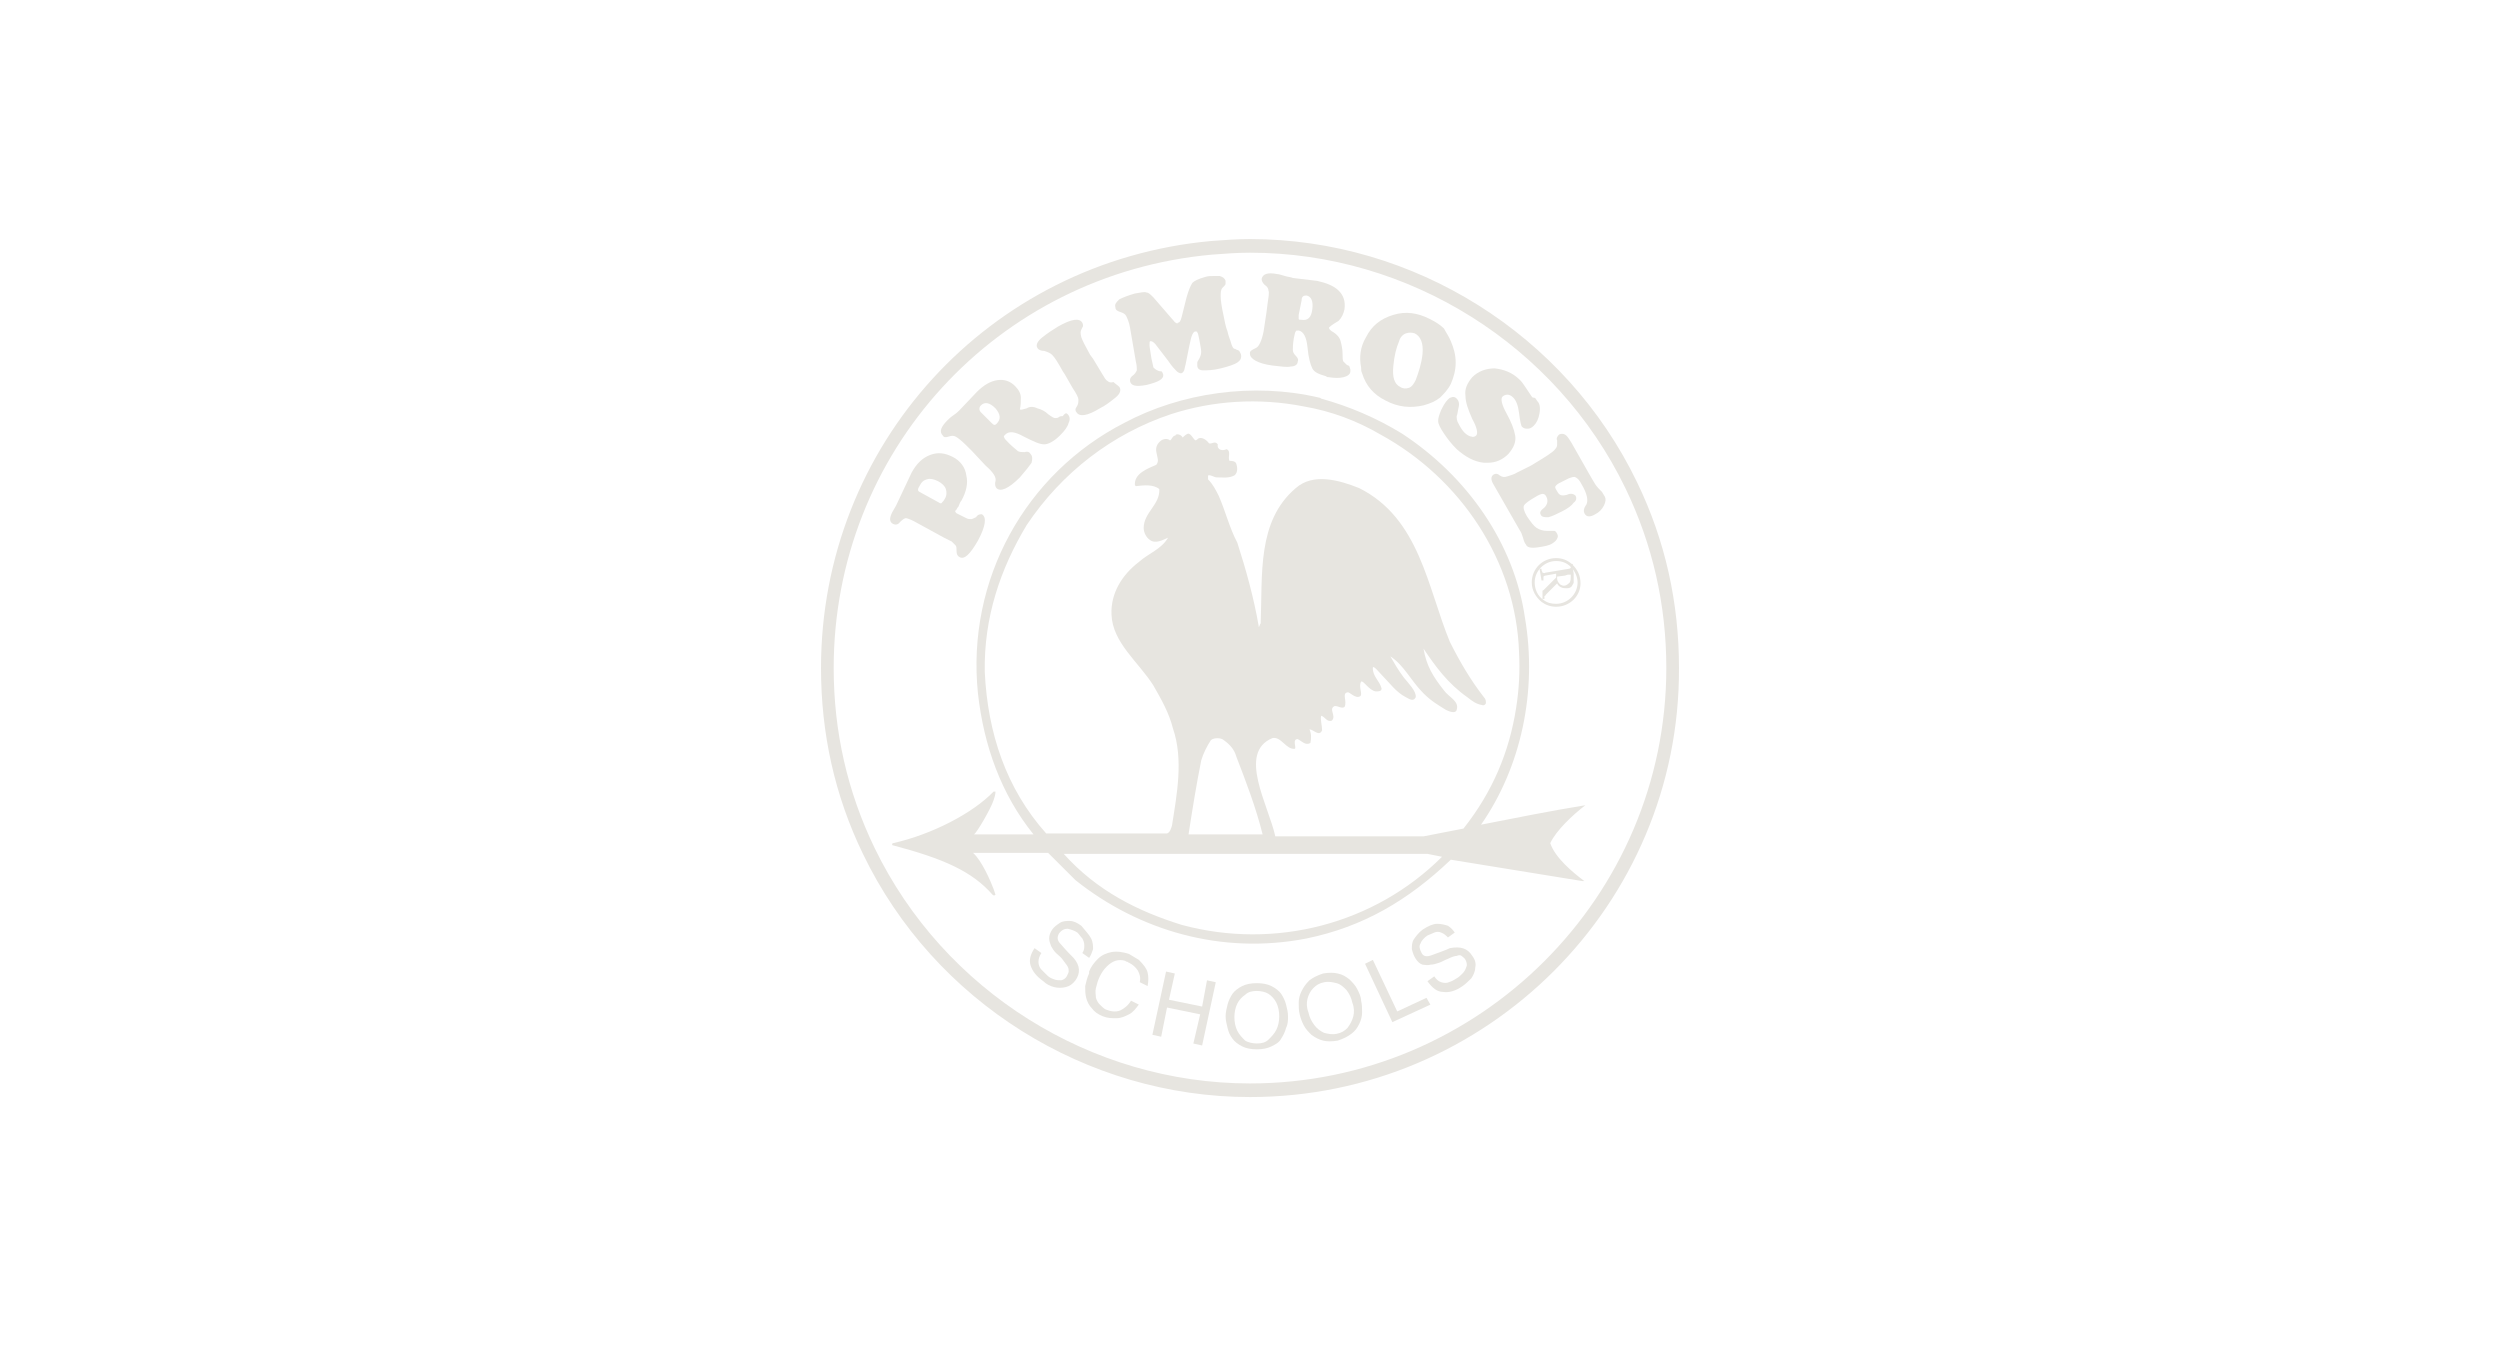 <?xml version="1.0" encoding="UTF-8"?>
<svg xmlns="http://www.w3.org/2000/svg" width="169" height="91" viewBox="0 0 169 91" fill="none">
  <g clip-path="url(#clip0_6775_7891)">
    <path d="M108.492 33.583C108.558 33.715 108.558 33.912 108.426 34.175C108.294 34.438 108.096 34.635 107.833 34.767C107.503 34.964 107.239 34.964 107.108 34.701C107.042 34.57 107.042 34.372 107.239 34.109C107.371 33.846 107.305 33.386 106.91 32.728C106.778 32.465 106.646 32.334 106.514 32.268C106.383 32.202 106.251 32.268 106.053 32.334L105.394 32.663C105.262 32.728 105.13 32.86 105.13 32.926C105.13 32.991 105.196 33.123 105.328 33.32C105.46 33.517 105.658 33.517 105.921 33.452C106.185 33.32 106.383 33.386 106.514 33.517C106.58 33.649 106.58 33.846 106.383 33.978C106.251 34.175 105.987 34.372 105.592 34.57C105.196 34.767 104.933 34.898 104.669 34.964C104.405 34.964 104.208 34.964 104.142 34.767C104.076 34.635 104.142 34.504 104.405 34.307C104.603 34.109 104.669 33.846 104.537 33.583C104.471 33.452 104.405 33.386 104.274 33.386C104.208 33.386 104.01 33.452 103.812 33.583C103.351 33.846 103.087 34.044 103.021 34.175C102.955 34.307 103.021 34.57 103.219 34.898C103.483 35.293 103.68 35.556 103.878 35.688C104.076 35.819 104.339 35.885 104.537 35.885H105.064C105.13 35.885 105.196 35.951 105.262 36.082C105.328 36.214 105.328 36.279 105.262 36.411C105.196 36.542 105.13 36.608 104.933 36.74C104.735 36.871 104.405 36.937 103.944 37.003C103.483 37.069 103.219 37.003 103.153 36.805C103.087 36.74 103.021 36.608 102.955 36.345C102.889 36.148 102.824 35.951 102.758 35.885L100.912 32.663C100.78 32.4 100.78 32.202 100.978 32.071C101.11 32.005 101.242 32.005 101.374 32.136C101.571 32.268 101.703 32.268 101.901 32.202C102.099 32.136 102.362 32.071 102.56 31.939L103.483 31.479C104.471 30.887 104.999 30.558 105.13 30.361C105.262 30.23 105.262 30.098 105.262 30.032V29.769C105.196 29.638 105.262 29.506 105.394 29.375C105.526 29.309 105.658 29.309 105.789 29.375C105.921 29.44 106.053 29.638 106.251 29.966L107.371 31.939C107.569 32.268 107.701 32.531 107.833 32.728C107.964 32.926 108.096 33.057 108.294 33.254L108.492 33.583Z" fill="#E7E5E0"></path>
    <path d="M107.104 59.562H106.972L98.075 58.116C95.174 60.878 92.143 62.653 88.32 63.442C82.586 64.56 76.984 62.916 72.7 59.497L70.854 57.655H65.779C66.372 58.181 66.965 59.562 67.163 60.089L67.295 60.483C67.229 60.549 67.163 60.549 67.097 60.483C65.713 58.905 63.802 58.05 60.309 57.129C60.309 57.063 60.309 56.998 60.374 56.998C63.011 56.406 65.779 54.959 67.163 53.513H67.295C67.295 53.71 67.229 53.907 67.163 54.104C66.965 54.696 66.043 56.274 65.845 56.406H69.865C67.69 53.71 66.504 50.422 66.109 46.871C65.318 39.177 69.338 32.009 75.995 28.59C79.818 26.551 84.695 25.828 89.177 26.88C89.177 26.88 89.243 26.88 89.309 26.946C91.22 27.472 93.065 28.261 94.779 29.313C99.195 32.206 102.359 36.744 103.084 41.742C103.94 46.739 102.82 51.868 100.118 55.748C102.49 55.288 104.731 54.828 107.17 54.433C106.313 55.091 105.193 56.143 104.797 56.998C105.127 57.984 106.313 58.971 107.104 59.562ZM102.49 47.857C102.688 46.608 102.754 45.358 102.688 44.109C102.49 37.928 98.734 32.338 93.329 29.379C91.747 28.458 90.034 27.8 88.122 27.472C85.09 26.88 81.993 27.077 79.159 27.998C75.204 29.313 71.777 31.943 69.404 35.494C67.624 38.453 66.504 41.742 66.57 45.424C66.768 49.567 68.02 53.315 70.722 56.34H78.895C79.093 56.274 79.159 56.011 79.225 55.814C79.554 53.71 80.015 51.342 79.29 49.238C79.027 48.186 78.499 47.265 77.972 46.345C76.984 44.767 75.204 43.451 75.138 41.544C75.072 40.097 75.863 38.848 76.984 37.993C77.643 37.401 78.499 37.138 78.961 36.349C78.631 36.481 78.104 36.81 77.709 36.481C77.511 36.349 77.313 36.02 77.313 35.692C77.313 34.639 78.434 34.113 78.368 33.061C77.972 32.733 77.313 32.798 76.786 32.864L76.72 32.798C76.654 32.009 77.577 31.68 78.17 31.417C78.368 31.154 78.236 30.957 78.17 30.562C78.104 30.234 78.236 29.971 78.499 29.773C78.697 29.642 78.961 29.642 79.093 29.773C79.225 29.707 79.225 29.51 79.422 29.445C79.422 29.445 79.488 29.445 79.488 29.379C79.686 29.313 79.884 29.445 79.95 29.576C80.015 29.51 80.213 29.313 80.345 29.313C80.543 29.379 80.609 29.576 80.74 29.707C80.806 29.839 80.938 29.707 81.004 29.642C81.268 29.51 81.597 29.773 81.729 29.971C81.927 30.036 82.124 29.773 82.322 30.036C82.256 30.431 82.652 30.497 82.915 30.365C83.245 30.497 82.981 30.891 83.113 31.154C83.245 31.154 83.509 31.154 83.575 31.352C83.64 31.549 83.706 31.943 83.443 32.141C83.047 32.338 82.718 32.272 82.256 32.272C82.059 32.272 81.861 32.075 81.663 32.141V32.404C81.993 32.733 82.19 33.127 82.388 33.522C82.85 34.574 83.113 35.692 83.64 36.678C84.234 38.519 84.761 40.426 85.09 42.333V42.399C85.156 42.333 85.156 42.202 85.222 42.136C85.354 38.848 84.959 35.231 87.595 32.995C88.781 31.943 90.561 32.469 91.879 32.995C95.965 35.034 96.493 39.703 98.009 43.386C98.668 44.701 99.393 45.95 100.315 47.134C100.447 47.265 100.447 47.397 100.447 47.528C100.447 47.594 100.315 47.726 100.184 47.66C99.788 47.594 99.525 47.397 99.195 47.134C97.877 46.213 97.02 45.029 96.229 43.846C96.427 45.029 96.888 45.753 97.613 46.673C97.943 47.134 98.668 47.397 98.47 47.989C98.404 48.252 98.009 48.12 97.745 47.989C97.218 47.66 96.756 47.397 96.229 46.871C95.372 46.016 94.911 44.964 93.988 44.372C94.252 44.832 94.515 45.293 94.911 45.819C95.174 46.147 95.768 46.739 95.702 47.134C95.57 47.397 95.372 47.331 95.043 47.134C94.384 46.805 93.922 46.147 93.461 45.687C93.263 45.49 92.802 44.898 92.802 45.161C92.802 45.753 93.263 46.016 93.395 46.542C93.395 46.739 93.197 46.739 92.999 46.739C92.538 46.673 92.143 45.95 92.011 46.082C91.813 46.41 92.143 46.937 91.945 47.068C91.615 47.265 91.22 46.739 91.088 46.805C90.693 46.871 91.088 47.397 90.89 47.791C90.693 47.923 90.495 47.726 90.231 47.726C89.77 47.923 90.363 48.383 90.034 48.712C89.704 48.844 89.572 48.449 89.309 48.383C89.243 48.646 89.374 49.041 89.374 49.37C89.177 49.83 88.781 49.304 88.518 49.304C88.65 49.567 88.65 49.896 88.584 50.224C88.254 50.422 87.99 50.093 87.727 49.962C87.331 49.962 87.661 50.553 87.529 50.619C86.936 50.685 86.606 49.764 86.013 49.896C83.64 50.882 85.749 54.433 86.211 56.538H96.229L98.931 56.011C100.909 53.513 102.029 50.816 102.49 47.857ZM97.481 57.918L96.493 57.721H71.909C74.15 60.22 76.918 61.601 79.884 62.522C86.211 64.231 92.934 62.456 97.481 57.918ZM80.345 56.406H85.354C84.893 54.565 84.234 52.855 83.575 51.145C83.443 50.685 83.179 50.356 82.718 50.027C82.586 49.896 82.124 49.83 81.861 50.027C81.597 50.422 81.334 50.948 81.202 51.408C80.872 53.052 80.609 54.696 80.345 56.406Z" fill="#E7E5E0"></path>
    <path d="M103.941 27.139C104.073 27.271 104.139 27.534 104.073 27.928C104.007 28.323 103.876 28.586 103.678 28.783C103.546 28.915 103.414 28.98 103.282 28.98C103.151 28.98 103.019 28.98 102.887 28.849C102.821 28.783 102.755 28.454 102.689 27.928C102.623 27.402 102.491 27.073 102.294 26.876C102.162 26.745 102.03 26.679 101.898 26.679C101.766 26.679 101.635 26.745 101.569 26.81C101.437 26.942 101.503 27.337 101.832 27.928C102.162 28.52 102.36 29.046 102.426 29.441C102.491 29.835 102.36 30.23 101.964 30.69C101.569 31.085 101.107 31.282 100.58 31.282H100.316C99.657 31.216 99.064 30.887 98.471 30.361C98.141 30.033 97.878 29.704 97.614 29.309C97.351 28.915 97.219 28.652 97.219 28.454C97.219 28.257 97.285 28.06 97.416 27.731C97.548 27.468 97.68 27.205 97.878 27.008C97.944 26.942 98.01 26.876 98.076 26.876C98.207 26.81 98.339 26.81 98.471 26.942C98.603 27.073 98.669 27.271 98.603 27.534C98.537 27.797 98.537 27.994 98.471 28.126C98.471 28.257 98.471 28.454 98.603 28.652C98.735 28.915 98.867 29.112 98.998 29.244C99.13 29.375 99.328 29.507 99.46 29.507C99.591 29.572 99.723 29.507 99.789 29.441C99.921 29.309 99.855 28.915 99.526 28.323C99.262 27.731 99.064 27.205 99.064 26.745C98.998 26.284 99.196 25.89 99.526 25.495C99.921 25.101 100.448 24.903 101.041 24.903C101.635 24.969 102.228 25.166 102.755 25.692C102.887 25.824 103.019 26.021 103.151 26.219C103.282 26.416 103.414 26.613 103.546 26.81L103.612 26.876C103.678 26.876 103.744 26.876 103.81 26.942C103.876 27.073 103.941 27.139 103.941 27.139Z" fill="#E7E5E0"></path>
    <path d="M99.528 64.62C99.725 64.883 99.791 65.146 99.725 65.409C99.725 65.672 99.594 65.936 99.462 66.133C99.264 66.33 99.066 66.527 98.869 66.659C98.407 66.988 97.946 67.119 97.55 67.053C97.155 67.053 96.826 66.79 96.496 66.33L96.957 66.001C97.089 66.199 97.221 66.33 97.419 66.396C97.616 66.462 97.814 66.462 97.946 66.396C98.144 66.33 98.275 66.264 98.473 66.133C98.605 66.067 98.737 65.936 98.869 65.804C99.001 65.672 99.066 65.541 99.132 65.344C99.198 65.212 99.132 65.015 99.066 64.883C99.001 64.752 98.869 64.686 98.803 64.62C98.737 64.555 98.605 64.555 98.473 64.62C98.341 64.62 98.144 64.686 97.88 64.818C97.682 64.883 97.485 65.015 97.287 65.081C97.089 65.146 96.891 65.212 96.694 65.212C96.496 65.278 96.298 65.212 96.166 65.212C95.969 65.146 95.837 65.015 95.705 64.818C95.573 64.62 95.507 64.423 95.441 64.16C95.441 63.963 95.441 63.7 95.573 63.502C95.705 63.305 95.903 63.042 96.166 62.845C96.562 62.582 96.891 62.45 97.155 62.45C97.419 62.45 97.682 62.516 97.88 62.582C98.078 62.713 98.21 62.845 98.341 63.042L97.88 63.371C97.748 63.239 97.616 63.108 97.419 63.042C97.287 62.976 97.089 62.976 96.957 63.042C96.826 63.108 96.628 63.174 96.496 63.239C96.298 63.371 96.1 63.568 96.035 63.766C95.903 63.963 95.969 64.16 96.1 64.423C96.232 64.686 96.496 64.686 96.826 64.555C97.353 64.357 97.748 64.226 98.012 64.094C98.737 63.963 99.198 64.094 99.528 64.62Z" fill="#E7E5E0"></path>
    <path d="M98.075 23.062C98.272 23.522 98.404 23.983 98.404 24.509C98.404 25.035 98.272 25.495 98.075 25.955C97.877 26.35 97.613 26.613 97.35 26.876C97.02 27.139 96.691 27.27 96.229 27.402C95.372 27.599 94.516 27.534 93.659 27.073C92.868 26.679 92.341 26.087 92.077 25.232C92.011 25.1 92.011 24.969 92.011 24.837C91.879 24.18 91.945 23.456 92.341 22.799C92.736 22.01 93.329 21.549 94.186 21.286C95.043 21.023 95.834 21.155 96.625 21.549C97.02 21.747 97.35 21.944 97.613 22.207C97.745 22.47 97.943 22.733 98.075 23.062ZM96.163 23.917C96.229 23.193 96.031 22.733 95.636 22.536C95.438 22.47 95.24 22.47 95.043 22.536C94.845 22.602 94.647 22.799 94.581 23.062C94.384 23.522 94.252 24.048 94.186 24.772C94.12 25.495 94.252 25.955 94.647 26.153C94.845 26.284 95.043 26.284 95.24 26.218C95.438 26.153 95.57 25.955 95.702 25.692C95.9 25.166 96.097 24.574 96.163 23.917Z" fill="#E7E5E0"></path>
    <path d="M96.43 67.452L96.693 67.913L94.123 69.096L92.277 65.151L92.805 64.888L94.452 68.373L96.43 67.452Z" fill="#E7E5E0"></path>
    <path d="M92.011 67.65C92.077 67.912 92.077 68.175 92.077 68.439C92.077 68.702 92.011 68.965 91.879 69.228C91.748 69.491 91.616 69.688 91.352 69.885C91.088 70.083 90.825 70.214 90.429 70.346C90.034 70.411 89.704 70.411 89.441 70.346C89.177 70.28 88.913 70.148 88.65 69.951C88.452 69.754 88.254 69.556 88.123 69.293C87.991 69.03 87.925 68.833 87.859 68.57C87.793 68.307 87.793 68.044 87.793 67.781C87.793 67.518 87.859 67.255 87.991 66.992C88.123 66.729 88.254 66.532 88.518 66.269C88.782 66.071 89.045 65.94 89.441 65.808C89.836 65.742 90.166 65.742 90.429 65.808C90.759 65.874 90.957 66.005 91.22 66.203C91.418 66.4 91.616 66.597 91.748 66.86C91.879 67.123 92.011 67.386 92.011 67.65ZM91.484 68.702C91.55 68.439 91.55 68.11 91.418 67.781C91.352 67.452 91.22 67.189 91.022 66.926C90.825 66.729 90.627 66.532 90.363 66.466C90.1 66.4 89.836 66.334 89.507 66.4C89.177 66.466 88.979 66.597 88.782 66.795C88.584 66.992 88.452 67.255 88.386 67.518C88.32 67.781 88.32 68.11 88.452 68.439C88.518 68.767 88.65 69.03 88.847 69.293C89.045 69.556 89.243 69.688 89.507 69.82C89.77 69.885 90.034 69.951 90.363 69.885C90.693 69.82 90.891 69.688 91.088 69.491C91.286 69.228 91.418 68.965 91.484 68.702Z" fill="#E7E5E0"></path>
    <path d="M91.285 24.973V25.104C91.285 25.301 91.087 25.433 90.823 25.499C90.56 25.564 90.23 25.564 89.835 25.499C89.769 25.499 89.703 25.499 89.637 25.433C89.176 25.301 88.846 25.17 88.714 24.907C88.582 24.644 88.451 24.183 88.385 23.46C88.319 22.802 88.121 22.408 87.791 22.342C87.66 22.342 87.594 22.342 87.594 22.408C87.528 22.474 87.528 22.605 87.462 22.868C87.396 23.263 87.396 23.526 87.396 23.657C87.396 23.789 87.462 23.92 87.594 24.052C87.726 24.183 87.791 24.315 87.726 24.446C87.726 24.644 87.528 24.775 87.264 24.775C87.001 24.841 86.605 24.775 86.012 24.709C85.023 24.578 84.496 24.249 84.496 23.92V23.855C84.496 23.723 84.628 23.657 84.891 23.526C85.089 23.46 85.287 23.065 85.419 22.408L85.617 21.093L85.683 20.567C85.748 20.106 85.814 19.777 85.748 19.646C85.748 19.514 85.683 19.383 85.485 19.251C85.353 19.12 85.287 18.988 85.287 18.857C85.353 18.528 85.683 18.396 86.341 18.528C86.473 18.528 86.605 18.594 86.869 18.66C87.067 18.725 87.264 18.725 87.396 18.791L89.044 18.988C89.637 19.12 90.164 19.317 90.494 19.646C90.823 19.975 90.955 20.369 90.889 20.895C90.823 21.224 90.692 21.487 90.494 21.684C90.296 21.816 90.032 21.948 89.835 22.145C89.835 22.211 89.901 22.342 90.164 22.474C90.362 22.605 90.56 22.802 90.626 23.065C90.692 23.328 90.757 23.591 90.757 23.92C90.757 24.183 90.757 24.381 90.823 24.446C90.889 24.512 90.955 24.578 91.021 24.644C91.087 24.709 91.219 24.709 91.219 24.775L91.285 24.973ZM88.714 20.895C88.78 20.369 88.648 20.041 88.319 19.975C88.121 19.975 87.989 20.041 87.989 20.303L87.791 21.29V21.553C87.791 21.619 87.858 21.619 87.989 21.619C88.385 21.684 88.648 21.487 88.714 20.895Z" fill="#E7E5E0"></path>
    <path d="M87.07 68.698C87.07 68.961 87.07 69.224 86.938 69.487C86.872 69.75 86.74 70.013 86.608 70.21C86.477 70.473 86.213 70.605 85.949 70.736C85.686 70.868 85.356 70.934 84.961 70.934C84.565 70.934 84.236 70.868 83.972 70.736C83.708 70.605 83.445 70.408 83.313 70.21C83.115 69.947 83.049 69.75 82.983 69.487C82.918 69.224 82.852 68.961 82.852 68.698C82.852 68.435 82.918 68.172 82.983 67.909C83.049 67.646 83.181 67.383 83.313 67.185C83.445 66.988 83.708 66.791 83.972 66.659C84.236 66.528 84.565 66.462 84.961 66.462C85.356 66.462 85.686 66.528 85.949 66.659C86.213 66.791 86.477 66.988 86.608 67.185C86.74 67.383 86.872 67.646 86.938 67.909C87.004 68.172 87.07 68.435 87.07 68.698ZM86.279 69.618C86.411 69.355 86.477 69.027 86.477 68.698C86.477 68.369 86.411 68.04 86.279 67.777C86.147 67.514 85.949 67.317 85.752 67.185C85.554 67.054 85.224 66.988 84.961 66.988C84.631 66.988 84.368 67.054 84.17 67.251C83.972 67.383 83.774 67.58 83.642 67.843C83.511 68.106 83.445 68.435 83.445 68.764C83.445 69.092 83.511 69.421 83.642 69.684C83.774 69.947 83.972 70.144 84.17 70.342C84.368 70.473 84.697 70.539 84.961 70.539C85.29 70.539 85.554 70.473 85.752 70.276C85.949 70.079 86.147 69.882 86.279 69.618Z" fill="#E7E5E0"></path>
    <path d="M83.902 24.05V24.115C83.902 24.247 83.836 24.378 83.639 24.51C83.441 24.641 83.045 24.773 82.518 24.904C81.991 25.036 81.595 25.036 81.332 25.036C81.068 25.036 80.936 24.904 80.936 24.707V24.51C80.936 24.444 81.002 24.378 81.068 24.247C81.134 24.115 81.2 23.984 81.2 23.787C81.2 23.589 81.134 23.326 81.068 22.932C81.002 22.669 81.002 22.537 80.936 22.471C80.936 22.406 80.87 22.406 80.805 22.406C80.739 22.406 80.673 22.471 80.607 22.603C80.541 22.734 80.475 22.997 80.409 23.326L80.145 24.641C80.079 24.839 80.079 25.036 80.014 25.102C79.948 25.168 79.948 25.233 79.816 25.233C79.75 25.233 79.618 25.168 79.552 25.102C79.42 24.97 79.223 24.773 78.959 24.378L78.102 23.261C77.97 23.129 77.904 23.063 77.773 23.063C77.707 23.063 77.707 23.129 77.707 23.326C77.707 23.458 77.773 23.787 77.839 24.247C77.904 24.576 77.97 24.773 77.97 24.839C78.036 24.904 78.102 24.97 78.234 25.036C78.366 25.102 78.432 25.102 78.498 25.102C78.564 25.102 78.564 25.168 78.629 25.299C78.695 25.628 78.3 25.825 77.509 26.022C76.784 26.154 76.454 26.088 76.389 25.759C76.389 25.628 76.389 25.562 76.52 25.431C76.718 25.299 76.784 25.168 76.85 25.036C76.85 24.904 76.85 24.707 76.784 24.444L76.389 22.143C76.323 21.748 76.191 21.485 76.125 21.354C76.059 21.222 75.927 21.156 75.73 21.09C75.532 21.025 75.4 20.959 75.4 20.762C75.334 20.564 75.466 20.433 75.664 20.235C75.927 20.104 76.257 19.973 76.718 19.841C77.114 19.775 77.377 19.709 77.509 19.775C77.641 19.775 77.773 19.907 77.97 20.104L79.223 21.551C79.355 21.682 79.42 21.814 79.486 21.814C79.552 21.88 79.618 21.88 79.618 21.814C79.75 21.814 79.816 21.682 79.882 21.419L80.211 20.104C80.343 19.644 80.475 19.315 80.607 19.118C80.739 18.986 81.002 18.855 81.464 18.723C81.661 18.657 81.859 18.657 82.057 18.657H82.452C82.65 18.723 82.782 18.789 82.848 18.986V19.183C82.848 19.249 82.782 19.315 82.65 19.446C82.518 19.578 82.518 19.775 82.518 20.038C82.518 20.301 82.584 20.762 82.716 21.354C82.782 21.682 82.848 22.077 82.98 22.406C83.045 22.734 83.177 22.997 83.243 23.261C83.309 23.458 83.375 23.589 83.507 23.589C83.573 23.655 83.704 23.655 83.77 23.721C83.836 23.852 83.902 23.918 83.902 24.05Z" fill="#E7E5E0"></path>
    <path d="M82.186 66.4L81.264 70.675L80.671 70.543L81.132 68.57L78.891 68.11L78.496 70.083L77.902 69.951L78.825 65.677L79.418 65.808L79.023 67.584L81.264 68.044L81.593 66.269L82.186 66.4Z" fill="#E7E5E0"></path>
    <path d="M77.578 65.74C77.644 66.003 77.644 66.332 77.578 66.66L77.05 66.397C77.116 66.069 77.05 65.871 76.918 65.608C76.787 65.411 76.589 65.214 76.325 65.082C76.259 65.082 76.259 65.016 76.194 65.016C76.128 65.016 76.062 64.951 76.062 64.951C75.864 64.885 75.6 64.885 75.403 64.951C75.205 65.016 75.007 65.148 74.809 65.345C74.612 65.543 74.48 65.74 74.348 66.003C74.216 66.266 74.15 66.529 74.084 66.792C74.019 67.055 74.084 67.252 74.084 67.45C74.15 67.647 74.216 67.778 74.348 67.91C74.48 68.041 74.612 68.173 74.743 68.239C75.073 68.37 75.403 68.436 75.732 68.305C75.996 68.173 76.259 67.976 76.457 67.647L76.984 67.91C76.787 68.173 76.589 68.436 76.325 68.567C76.062 68.699 75.798 68.831 75.469 68.831C75.139 68.831 74.875 68.831 74.546 68.699C74.216 68.567 73.953 68.37 73.821 68.173C73.623 67.976 73.491 67.713 73.425 67.45C73.359 67.187 73.359 66.924 73.359 66.66C73.425 66.397 73.491 66.069 73.623 65.806V65.674C73.755 65.345 73.953 65.082 74.216 64.819C74.48 64.556 74.809 64.425 75.139 64.359C75.534 64.293 75.93 64.359 76.325 64.49C76.523 64.622 76.787 64.754 76.984 64.885C77.314 65.214 77.512 65.477 77.578 65.74Z" fill="#E7E5E0"></path>
    <path d="M75.669 26.155C75.801 26.353 75.735 26.616 75.405 26.879C75.076 27.142 74.746 27.405 74.351 27.602C73.494 28.128 72.967 28.194 72.769 27.865C72.703 27.799 72.703 27.734 72.703 27.668C72.703 27.602 72.769 27.536 72.835 27.405C72.901 27.273 72.901 27.142 72.901 27.01C72.901 26.879 72.769 26.616 72.505 26.221L71.978 25.301L71.846 25.103C71.517 24.512 71.319 24.183 71.121 23.985C70.989 23.854 70.792 23.788 70.594 23.722C70.396 23.722 70.198 23.657 70.132 23.525C70.001 23.328 70.132 23.065 70.462 22.802C70.792 22.539 71.187 22.276 71.517 22.078C72.439 21.552 72.967 21.486 73.164 21.815C73.23 21.947 73.23 22.078 73.164 22.144L73.099 22.276C73.032 22.407 73.032 22.539 73.099 22.802C73.164 22.999 73.362 23.394 73.692 23.985L73.889 24.248L74.483 25.235C74.68 25.564 74.746 25.695 74.878 25.761C74.944 25.827 75.076 25.892 75.273 25.827C75.405 25.958 75.537 26.024 75.669 26.155Z" fill="#E7E5E0"></path>
    <path d="M73.759 63.439C73.891 63.702 73.891 63.965 73.891 64.162C73.825 64.359 73.759 64.557 73.627 64.754L73.166 64.425C73.298 64.228 73.298 64.096 73.298 63.899C73.298 63.702 73.232 63.57 73.166 63.439C73.034 63.307 72.968 63.176 72.836 63.044C72.639 62.913 72.441 62.847 72.177 62.781C71.98 62.781 71.782 62.847 71.584 63.11C71.452 63.373 71.452 63.57 71.716 63.833C72.111 64.293 72.375 64.557 72.573 64.754C73.034 65.28 73.034 65.806 72.705 66.266C72.507 66.529 72.309 66.661 72.046 66.727C71.782 66.792 71.518 66.792 71.255 66.727C70.991 66.661 70.727 66.529 70.53 66.332C70.068 66.003 69.805 65.674 69.673 65.28C69.541 64.885 69.673 64.491 69.936 64.096L70.398 64.425C70.266 64.622 70.2 64.82 70.2 65.017C70.2 65.214 70.266 65.411 70.398 65.543C70.53 65.674 70.661 65.806 70.793 65.938C70.925 66.069 71.057 66.135 71.255 66.201C71.386 66.266 71.584 66.266 71.716 66.266C71.848 66.266 72.046 66.135 72.111 66.003C72.177 65.872 72.243 65.74 72.243 65.674C72.243 65.543 72.243 65.477 72.177 65.346C72.111 65.214 71.98 65.083 71.848 64.885C71.716 64.688 71.518 64.557 71.386 64.425C71.255 64.293 71.123 64.096 71.057 63.965C70.991 63.767 70.925 63.636 70.925 63.439C70.925 63.241 70.991 63.044 71.123 62.847C71.255 62.65 71.452 62.518 71.65 62.386C71.848 62.255 72.111 62.255 72.309 62.255C72.573 62.255 72.836 62.386 73.1 62.584C73.364 62.913 73.627 63.176 73.759 63.439Z" fill="#E7E5E0"></path>
    <path d="M72.172 27.999C72.304 28.13 72.37 28.328 72.238 28.591C72.172 28.854 71.975 29.117 71.645 29.445C71.25 29.84 70.854 30.037 70.591 30.037C70.261 30.037 69.865 29.84 69.206 29.511C68.613 29.183 68.218 29.117 67.954 29.38C67.888 29.445 67.822 29.511 67.888 29.577C67.888 29.643 68.02 29.774 68.218 29.972C68.481 30.235 68.745 30.432 68.811 30.498C68.943 30.563 69.075 30.563 69.272 30.563C69.47 30.498 69.602 30.563 69.668 30.695C69.8 30.826 69.8 31.024 69.734 31.287C69.602 31.484 69.338 31.813 68.943 32.273C68.152 33.062 67.625 33.26 67.361 32.996C67.295 32.931 67.229 32.733 67.295 32.536C67.361 32.273 67.163 31.944 66.636 31.484L65.713 30.498L65.318 30.103C64.988 29.774 64.725 29.577 64.593 29.511C64.461 29.445 64.329 29.445 64.131 29.511C63.934 29.577 63.802 29.577 63.736 29.445C63.472 29.183 63.604 28.854 64.066 28.393C64.131 28.328 64.263 28.196 64.461 28.064C64.659 27.933 64.79 27.802 64.856 27.736L66.043 26.486C66.504 26.026 66.966 25.763 67.427 25.697C67.888 25.631 68.284 25.763 68.613 26.092C68.877 26.355 69.009 26.618 69.009 26.881C69.009 27.144 69.009 27.407 68.943 27.67C69.009 27.736 69.141 27.67 69.404 27.604C69.602 27.473 69.865 27.473 70.129 27.604C70.393 27.67 70.656 27.802 70.854 27.999C71.118 28.196 71.25 28.262 71.316 28.262C71.381 28.262 71.513 28.262 71.579 28.196C71.645 28.13 71.777 28.13 71.843 28.13C72.04 27.867 72.106 27.933 72.172 27.999ZM67.361 28.656C67.691 28.328 67.625 27.999 67.295 27.604C66.9 27.21 66.57 27.144 66.306 27.407C66.175 27.538 66.175 27.736 66.306 27.867L67.031 28.591C67.097 28.656 67.163 28.722 67.229 28.722C67.229 28.722 67.295 28.722 67.361 28.656Z" fill="#E7E5E0"></path>
    <path d="M66.376 34.764C66.706 34.961 66.64 35.553 66.113 36.539C65.585 37.46 65.19 37.855 64.861 37.657C64.729 37.592 64.663 37.46 64.663 37.263C64.663 37.065 64.663 36.934 64.597 36.868C64.531 36.802 64.465 36.737 64.333 36.605L64.201 36.539L63.806 36.342L61.763 35.224C61.499 35.093 61.301 35.027 61.236 35.027C61.17 35.027 61.038 35.093 60.84 35.29C60.708 35.487 60.511 35.487 60.379 35.421C60.115 35.29 60.115 35.027 60.313 34.632L60.577 34.172L61.631 31.936C61.961 31.344 62.356 30.95 62.883 30.753C63.41 30.555 63.872 30.621 64.399 30.884C64.927 31.147 65.256 31.607 65.322 32.133C65.454 32.66 65.322 33.251 64.992 33.843C64.927 33.909 64.861 34.041 64.795 34.238C64.663 34.369 64.663 34.501 64.597 34.501C64.531 34.567 64.597 34.632 64.663 34.698L65.322 35.027C65.454 35.093 65.52 35.093 65.651 35.093C65.717 35.093 65.849 35.027 65.981 34.961C66.113 34.764 66.245 34.764 66.376 34.764ZM63.872 33.712C64.004 33.514 64.004 33.251 63.938 33.054C63.872 32.857 63.674 32.66 63.41 32.528C63.147 32.397 62.883 32.331 62.685 32.397C62.422 32.462 62.29 32.594 62.158 32.857C62.026 33.054 62.026 33.186 62.158 33.251L63.477 33.975C63.542 34.041 63.674 34.041 63.674 33.975C63.74 33.909 63.806 33.843 63.872 33.712Z" fill="#E7E5E0"></path>
    <path d="M106.381 39.174V39.372C106.381 39.437 106.315 39.503 106.249 39.635C106.183 39.7 106.117 39.766 105.92 39.766C105.788 39.766 105.656 39.766 105.524 39.7C105.392 39.635 105.326 39.569 105.261 39.437L104.733 39.963C104.667 40.029 104.601 40.095 104.536 40.161C104.47 40.227 104.47 40.292 104.404 40.292V40.489H104.272V39.963C104.272 39.963 104.272 39.898 104.338 39.898C104.338 39.898 104.404 39.832 104.47 39.766L105.195 39.043V38.78L104.47 38.911C104.404 38.911 104.338 38.977 104.338 38.977V39.24H104.206L104.14 38.846L104.074 38.451H104.206V38.517C104.206 38.583 104.272 38.648 104.272 38.714C104.338 38.714 104.404 38.78 104.47 38.714L106.051 38.451C106.117 38.451 106.183 38.385 106.183 38.385V38.122H106.315V38.385L106.381 38.78V39.174ZM106.117 39.372C106.183 39.24 106.183 39.109 106.183 38.977V38.846H105.986L105.788 38.911L105.261 38.977V39.109C105.261 39.24 105.326 39.372 105.458 39.503C105.59 39.569 105.656 39.635 105.854 39.569C105.986 39.503 106.051 39.437 106.117 39.372Z" fill="#E7E5E0"></path>
    <path d="M105.195 41.016C104.799 41.016 104.47 40.884 104.206 40.687C103.811 40.358 103.547 39.898 103.547 39.372C103.547 38.451 104.272 37.728 105.195 37.728C105.59 37.728 105.986 37.859 106.315 38.188C106.645 38.517 106.842 38.911 106.842 39.437C106.842 40.292 106.117 41.016 105.195 41.016ZM105.195 37.925C104.404 37.925 103.745 38.583 103.745 39.372C103.745 39.832 103.942 40.292 104.338 40.555C104.601 40.753 104.865 40.818 105.195 40.818C105.986 40.818 106.645 40.161 106.645 39.372C106.645 38.977 106.447 38.583 106.183 38.319C105.92 38.056 105.59 37.925 105.195 37.925Z" fill="#E7E5E0"></path>
    <path d="M84.5 74.161C73.427 74.161 63.145 67.717 58.334 57.721C56.423 53.776 55.5 49.567 55.5 45.161C55.5 30.102 66.836 17.674 81.864 16.293C82.721 16.227 83.643 16.161 84.5 16.161C95.573 16.161 105.855 22.606 110.666 32.601C112.577 36.547 113.5 40.755 113.5 45.161C113.566 61.141 100.516 74.161 84.5 74.161ZM84.5 17.082C83.643 17.082 82.786 17.148 81.93 17.213C67.364 18.529 56.357 30.563 56.357 45.161C56.357 49.436 57.279 53.513 59.125 57.327C63.804 66.993 73.757 73.241 84.5 73.241C99.989 73.241 112.643 60.615 112.643 45.161C112.643 40.887 111.72 36.81 109.875 32.996C105.195 23.329 95.243 17.082 84.5 17.082Z" fill="#E7E5E0"></path>
  </g>
  <defs>
    <clipPath id="clip0_6775_7891">
      <rect width="58" height="58" fill="white" transform="translate(55.5 16.161)"></rect>
    </clipPath>
  </defs>
</svg>
